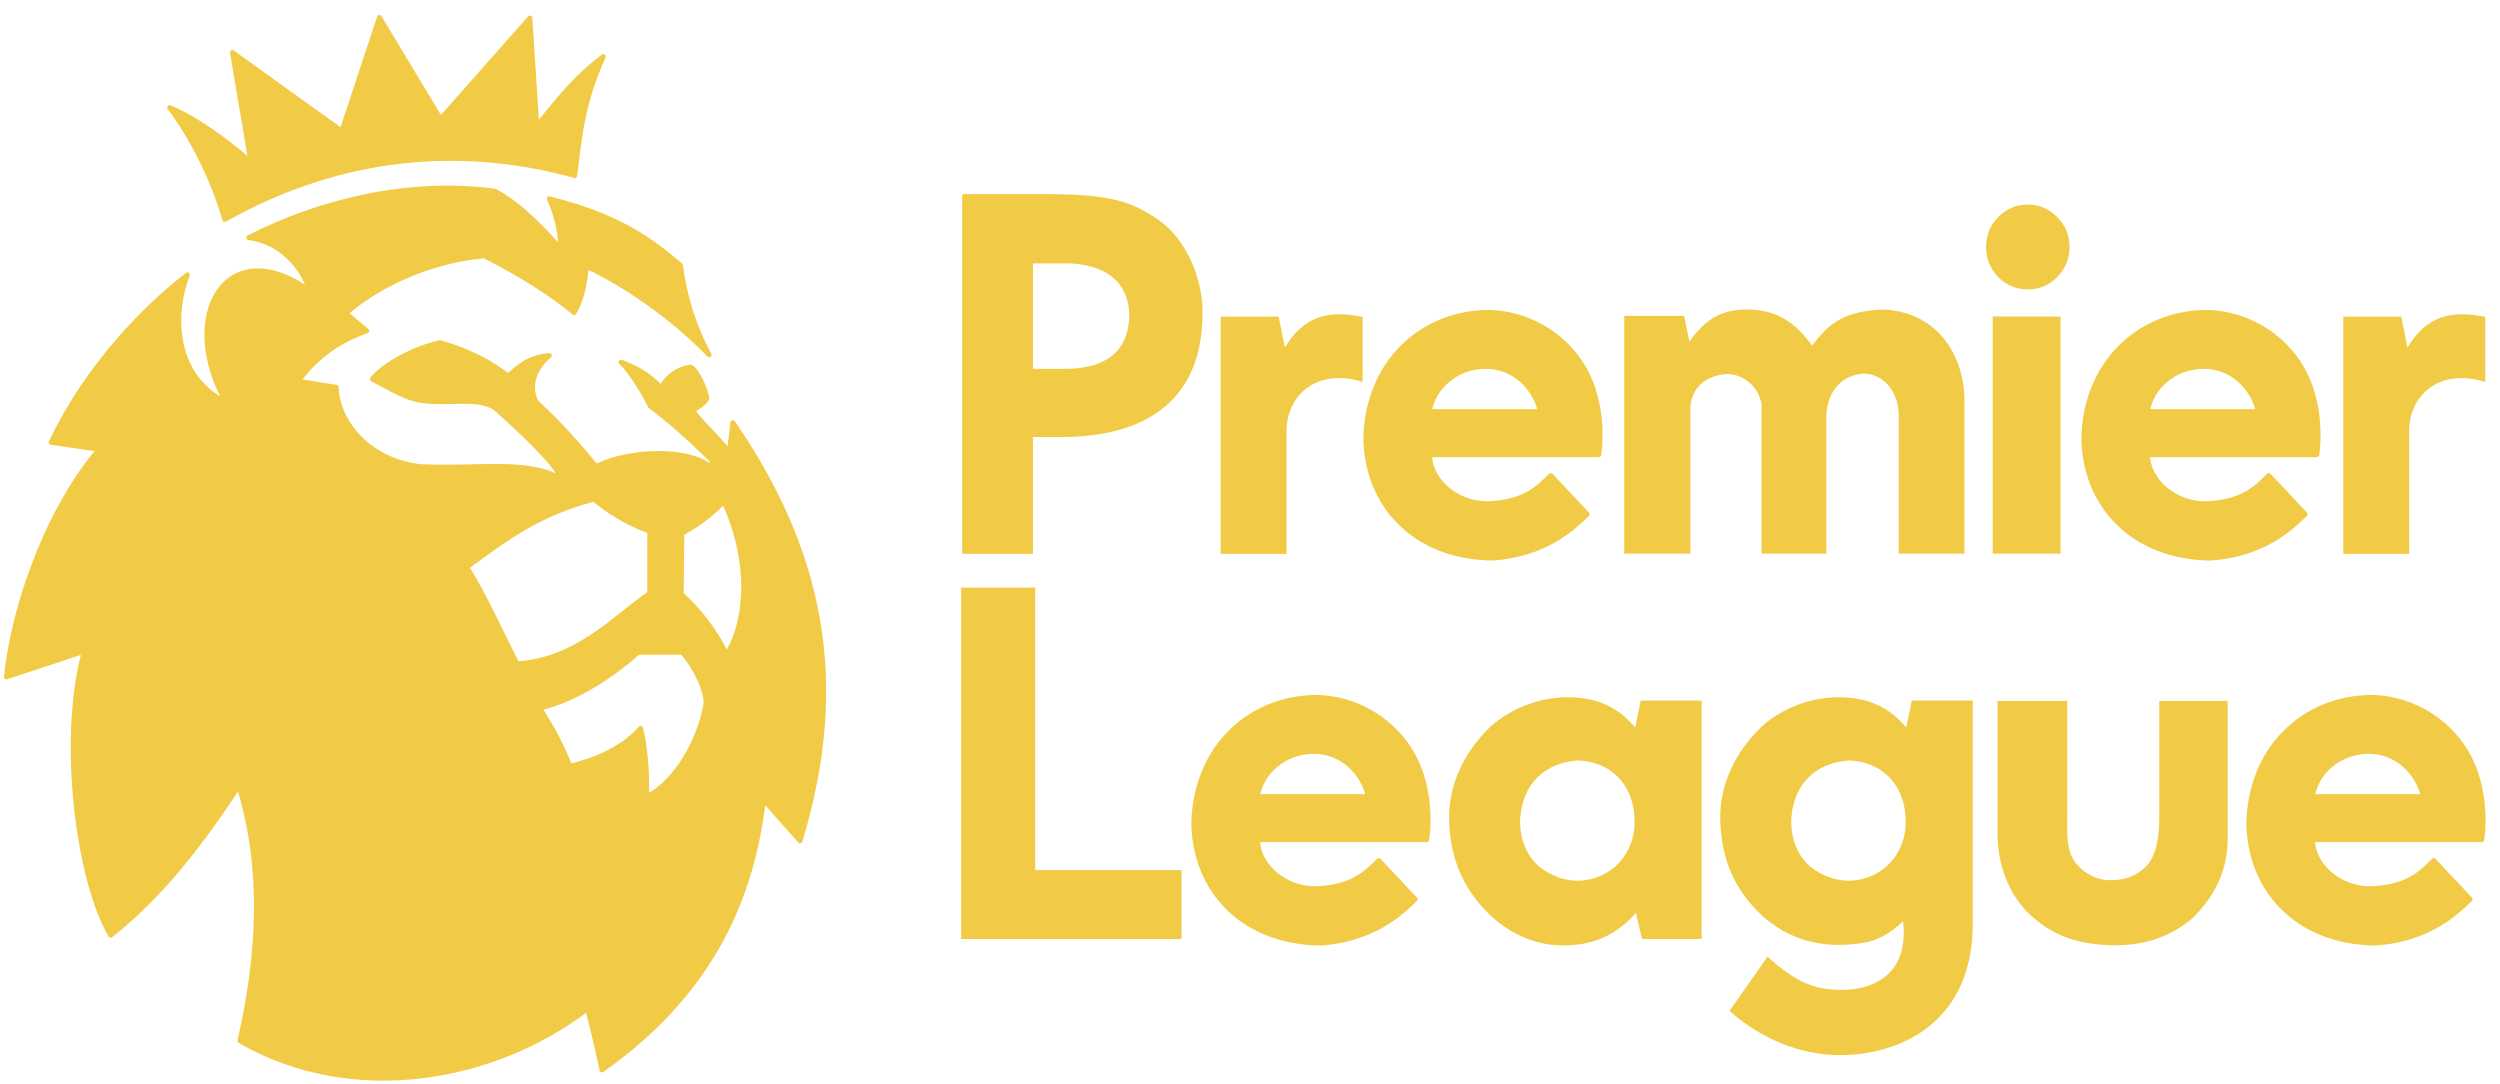 <svg width="113" height="49" viewBox="0 0 113 49" fill="none" xmlns="http://www.w3.org/2000/svg">
<path fill-rule="evenodd" clip-rule="evenodd" d="M10.158 9.922C15.482 6.927 20.944 6.54 25.98 7.937C26.196 6.186 26.319 4.659 27.273 2.554C26.009 3.489 25.198 4.55 24.267 5.695L23.953 0.812L19.914 5.38L17.149 0.787L15.448 5.923L10.505 2.372L11.337 7.312C10.202 6.354 8.936 5.395 7.666 4.861C8.642 6.17 9.591 7.977 10.158 9.922Z" fill="#F1CB46" stroke="#F1CB46" stroke-width="0.217" stroke-linejoin="round"/>
<path fill-rule="evenodd" clip-rule="evenodd" d="M30.759 11.991C29.351 10.8 27.936 9.761 24.826 8.983C25.108 9.609 25.34 10.403 25.338 11.23C24.535 10.36 23.562 9.28 22.372 8.639C18.444 8.115 14.403 9.118 11.239 10.741C12.58 10.899 13.638 11.962 13.994 13.135C10.204 10.446 8.029 14.323 10.223 18.185C7.865 17.041 7.755 14.253 8.474 12.42C6.703 13.787 3.998 16.425 2.311 19.997L4.476 20.308C1.86 23.439 0.543 27.948 0.287 30.599L3.809 29.438C2.694 33.546 3.586 39.941 5.008 42.276C7.206 40.517 8.969 38.315 10.793 35.522C11.949 39.238 11.741 43.104 10.842 47.046C15.978 50.004 22.37 48.805 26.558 45.593C26.736 46.353 26.858 46.71 27.208 48.364C32.291 44.782 34.015 40.399 34.509 36.149L36.162 38.008C38.376 30.735 37.057 24.824 33.125 19.099L32.962 20.434C32.505 19.851 31.758 19.142 31.409 18.696C31.354 18.626 31.368 18.587 31.332 18.53C31.518 18.414 31.862 18.25 31.953 18.001C31.916 17.654 31.52 16.758 31.228 16.591C30.499 16.661 29.915 17.309 29.91 17.547C29.532 17.183 29.174 16.78 28.07 16.366C28.566 16.876 29.041 17.659 29.391 18.354C30.117 18.896 31.332 19.935 32.239 20.882L32.064 21.061C31.07 20.268 28.408 20.336 26.944 21.088C26.231 20.219 25.405 19.253 24.248 18.188C23.967 17.699 23.941 16.824 24.837 16.067C23.848 16.157 23.436 16.593 22.969 16.996C22.276 16.464 21.37 15.912 19.901 15.486C18.749 15.724 17.36 16.475 16.825 17.133C18.168 17.864 18.578 18.085 19.394 18.143C20.591 18.229 21.633 17.953 22.397 18.451C23.346 19.309 25.124 20.916 25.377 21.645C23.84 20.75 21.539 21.223 18.98 21.087C16.561 20.793 15.228 18.971 15.203 17.505L13.483 17.229C14.45 15.878 15.675 15.277 16.579 14.954L15.635 14.159C17.147 12.836 19.498 11.776 21.892 11.565C23.55 12.4 24.972 13.314 25.947 14.132C26.387 13.383 26.452 12.569 26.506 12.036C28.397 12.922 30.509 14.44 32.053 16.039C31.434 14.889 30.964 13.563 30.759 11.991ZM23.37 30.003C22.645 28.587 21.934 26.983 21.101 25.635C22.712 24.461 24.236 23.244 26.848 22.564C27.399 23.03 28.211 23.589 29.369 24.017L29.367 26.817C27.725 27.962 26.084 29.827 23.37 30.003ZM28.839 29.488L30.828 29.482C31.165 29.803 31.867 30.896 31.917 31.748C31.761 32.956 30.84 35.176 29.222 36.024C29.273 34.996 29.157 33.665 28.954 32.924C28.031 33.981 26.528 34.458 25.753 34.633C25.431 33.759 24.903 32.794 24.388 32.004C25.774 31.711 27.527 30.676 28.839 29.488ZM32.721 22.676C34.03 25.5 33.748 28.208 32.829 29.596C32.382 28.553 31.522 27.51 30.793 26.853L30.823 24.111C31.651 23.657 32.216 23.181 32.721 22.676Z" fill="#F1CB46" stroke="#F1CB46" stroke-width="0.217" stroke-linejoin="round"/>
<path d="M46.58 19.645V24.927H43.601V8.884H47.619C50.272 8.918 51.137 9.236 52.283 10.016C53.436 10.789 54.248 12.487 54.247 14.134C54.245 17.809 52.02 19.673 47.848 19.645H46.58ZM46.58 16.782H48.086C49.75 16.795 51.138 16.157 51.15 14.228C51.127 13.044 50.459 11.919 48.396 11.796H46.58V16.782Z" fill="#F1CB46" stroke="#F1CB46" stroke-width="0.217"/>
<path d="M61.482 17.119C59.671 16.609 58.173 17.555 58.046 19.326V24.927H55.283V14.419H57.706L58.028 16.016C58.776 14.613 59.743 14.069 61.482 14.413V17.119Z" fill="#F1CB46" stroke="#F1CB46" stroke-width="0.217"/>
<path d="M72.269 20.553H64.617C64.619 21.662 65.77 22.771 67.235 22.767C68.881 22.71 69.518 22.076 70.094 21.49L71.743 23.244C71.093 23.874 69.855 25.059 67.471 25.229C63.911 25.189 61.763 22.798 61.732 19.778C61.82 16.431 64.2 14.159 67.247 14.117C69.195 14.13 71.075 15.32 71.862 17.194C72.314 18.265 72.409 19.56 72.269 20.553ZM64.611 18.601H69.622C69.398 17.583 68.467 16.54 67.12 16.563C65.753 16.586 64.762 17.564 64.611 18.601Z" fill="#F1CB46" stroke="#F1CB46" stroke-width="0.217" stroke-linejoin="round"/>
<path d="M85.932 24.917V18.693C85.858 17.324 84.913 16.732 84.173 16.786C83.234 16.855 82.5 17.582 82.442 18.752V24.917H79.729V18.262C79.567 17.281 78.697 16.744 77.975 16.806C77.116 16.881 76.372 17.384 76.296 18.39V24.917H73.525V14.385H76.032L76.307 15.725C77.004 14.631 77.73 14.108 78.896 14.098C80.533 14.084 81.25 14.921 81.92 15.803C82.776 14.575 83.531 14.163 85.151 14.098C87.519 14.217 88.744 16.148 88.684 18.296V24.917H85.932Z" fill="#F1CB46" stroke="#F1CB46" stroke-width="0.217"/>
<path d="M90.177 14.415H93.029V24.917H90.177V14.415Z" fill="#F1CB46" stroke="#F1CB46" stroke-width="0.217"/>
<path d="M43.553 26.668H46.681V39.435H53.296V42.335H43.553V26.668Z" fill="#F1CB46" stroke="#F1CB46" stroke-width="0.217"/>
<path d="M74.308 42.335L73.997 41.031C73.015 42.234 71.858 42.682 70.429 42.619C69.132 42.563 67.808 41.881 66.837 40.634C66.019 39.613 65.61 38.372 65.61 36.911C65.61 35.466 66.282 34.037 67.453 32.912C68.37 32.095 69.645 31.616 70.885 31.625C72.071 31.634 73.084 31.978 73.968 33.126L74.25 31.772H76.806V42.335H74.308ZM71.351 34.261C69.761 34.367 68.693 35.352 68.598 37.074C68.595 37.892 68.86 38.703 69.507 39.259C70.089 39.715 70.775 39.949 71.451 39.915C72.966 39.809 73.976 38.616 73.993 37.19C74.013 35.567 73.032 34.36 71.351 34.261Z" fill="#F1CB46" stroke="#F1CB46" stroke-width="0.217"/>
<path d="M90.398 31.791H93.331V36.883C93.331 37.582 93.264 38.455 93.718 39.052C94.179 39.623 94.774 39.874 95.291 39.891C96.108 39.917 96.576 39.668 96.921 39.379C97.625 38.822 97.704 37.763 97.707 36.953V31.791H100.582V37.919C100.582 39.276 100.041 40.397 99.082 41.371C98.147 42.211 96.874 42.685 95.284 42.612C93.696 42.539 92.693 42.076 91.8 41.233C91.054 40.529 90.398 39.312 90.398 37.672V31.791Z" fill="#F1CB46" stroke="#F1CB46" stroke-width="0.217"/>
<path d="M91.658 9.355C92.148 9.355 92.565 9.534 92.908 9.891C93.26 10.24 93.435 10.665 93.435 11.164C93.435 11.662 93.26 12.091 92.908 12.448C92.565 12.798 92.148 12.972 91.658 12.972C91.167 12.972 90.746 12.798 90.395 12.448C90.052 12.091 89.88 11.662 89.88 11.164C89.88 10.665 90.052 10.24 90.395 9.891C90.746 9.534 91.167 9.355 91.658 9.355Z" fill="#F1CB46" stroke="#F1CB46" stroke-width="0.217"/>
<path d="M112.225 17.119C110.413 16.609 108.915 17.555 108.788 19.326V24.927H106.025V14.419H108.448L108.77 16.016C109.518 14.613 110.485 14.069 112.225 14.413V17.119Z" fill="#F1CB46" stroke="#F1CB46" stroke-width="0.217"/>
<path d="M104.722 20.553H97.071C97.072 21.662 98.224 22.771 99.689 22.767C101.335 22.71 101.972 22.076 102.548 21.49L104.197 23.244C103.547 23.874 102.309 25.059 99.924 25.229C96.365 25.189 94.217 22.798 94.185 19.778C94.274 16.431 96.653 14.159 99.701 14.117C101.649 14.13 103.529 15.32 104.316 17.194C104.767 18.265 104.862 19.56 104.722 20.553ZM97.065 18.601H102.076C101.851 17.583 100.92 16.54 99.573 16.563C98.207 16.586 97.216 17.564 97.065 18.601Z" fill="#F1CB46" stroke="#F1CB46" stroke-width="0.217" stroke-linejoin="round"/>
<path d="M79.91 43.406C80.934 44.328 81.73 44.673 82.364 44.779C84.378 45.115 86.559 44.342 86.094 41.407C85.545 41.983 85.024 42.297 84.461 42.462C81.963 42.964 80.232 42.057 79.091 40.634C78.273 39.613 77.864 38.372 77.864 36.911C77.864 35.466 78.536 34.037 79.707 32.912C80.624 32.095 81.899 31.616 83.138 31.625C84.325 31.634 85.338 31.978 86.222 33.126L86.504 31.772H89.06V41.52C89.169 46.174 85.799 47.606 83.088 47.582C81.413 47.567 79.686 46.87 78.321 45.673L79.91 43.406ZM83.605 34.261C82.015 34.367 80.947 35.352 80.852 37.074C80.849 37.892 81.114 38.703 81.761 39.259C82.343 39.715 83.029 39.949 83.704 39.915C85.22 39.809 86.23 38.616 86.247 37.19C86.267 35.567 85.286 34.36 83.605 34.261Z" fill="#F1CB46" stroke="#F1CB46" stroke-width="0.217"/>
<path d="M112.179 37.955H104.528C104.529 39.064 105.681 40.173 107.146 40.169C108.792 40.112 109.429 39.478 110.005 38.892L111.654 40.647C111.004 41.276 109.766 42.461 107.382 42.631C103.822 42.592 101.674 40.2 101.643 37.181C101.731 33.834 104.11 31.561 107.158 31.519C109.106 31.532 110.986 32.723 111.773 34.596C112.225 35.668 112.319 36.963 112.179 37.955ZM104.522 36.003H109.533C109.309 34.985 108.378 33.942 107.031 33.965C105.664 33.989 104.673 34.966 104.522 36.003Z" fill="#F1CB46" stroke="#F1CB46" stroke-width="0.217" stroke-linejoin="round"/>
<path d="M64.493 37.955H56.842C56.843 39.064 57.995 40.173 59.46 40.169C61.106 40.112 61.743 39.478 62.319 38.892L63.968 40.647C63.318 41.276 62.08 42.461 59.696 42.631C56.136 42.592 53.988 40.2 53.956 37.181C54.045 33.834 56.424 31.561 59.472 31.519C61.42 31.532 63.3 32.723 64.087 34.596C64.539 35.668 64.633 36.963 64.493 37.955ZM56.836 36.003H61.847C61.623 34.985 60.691 33.942 59.345 33.965C57.978 33.989 56.987 34.966 56.836 36.003Z" fill="#F1CB46" stroke="#F1CB46" stroke-width="0.217" stroke-linejoin="round"/>
</svg>
